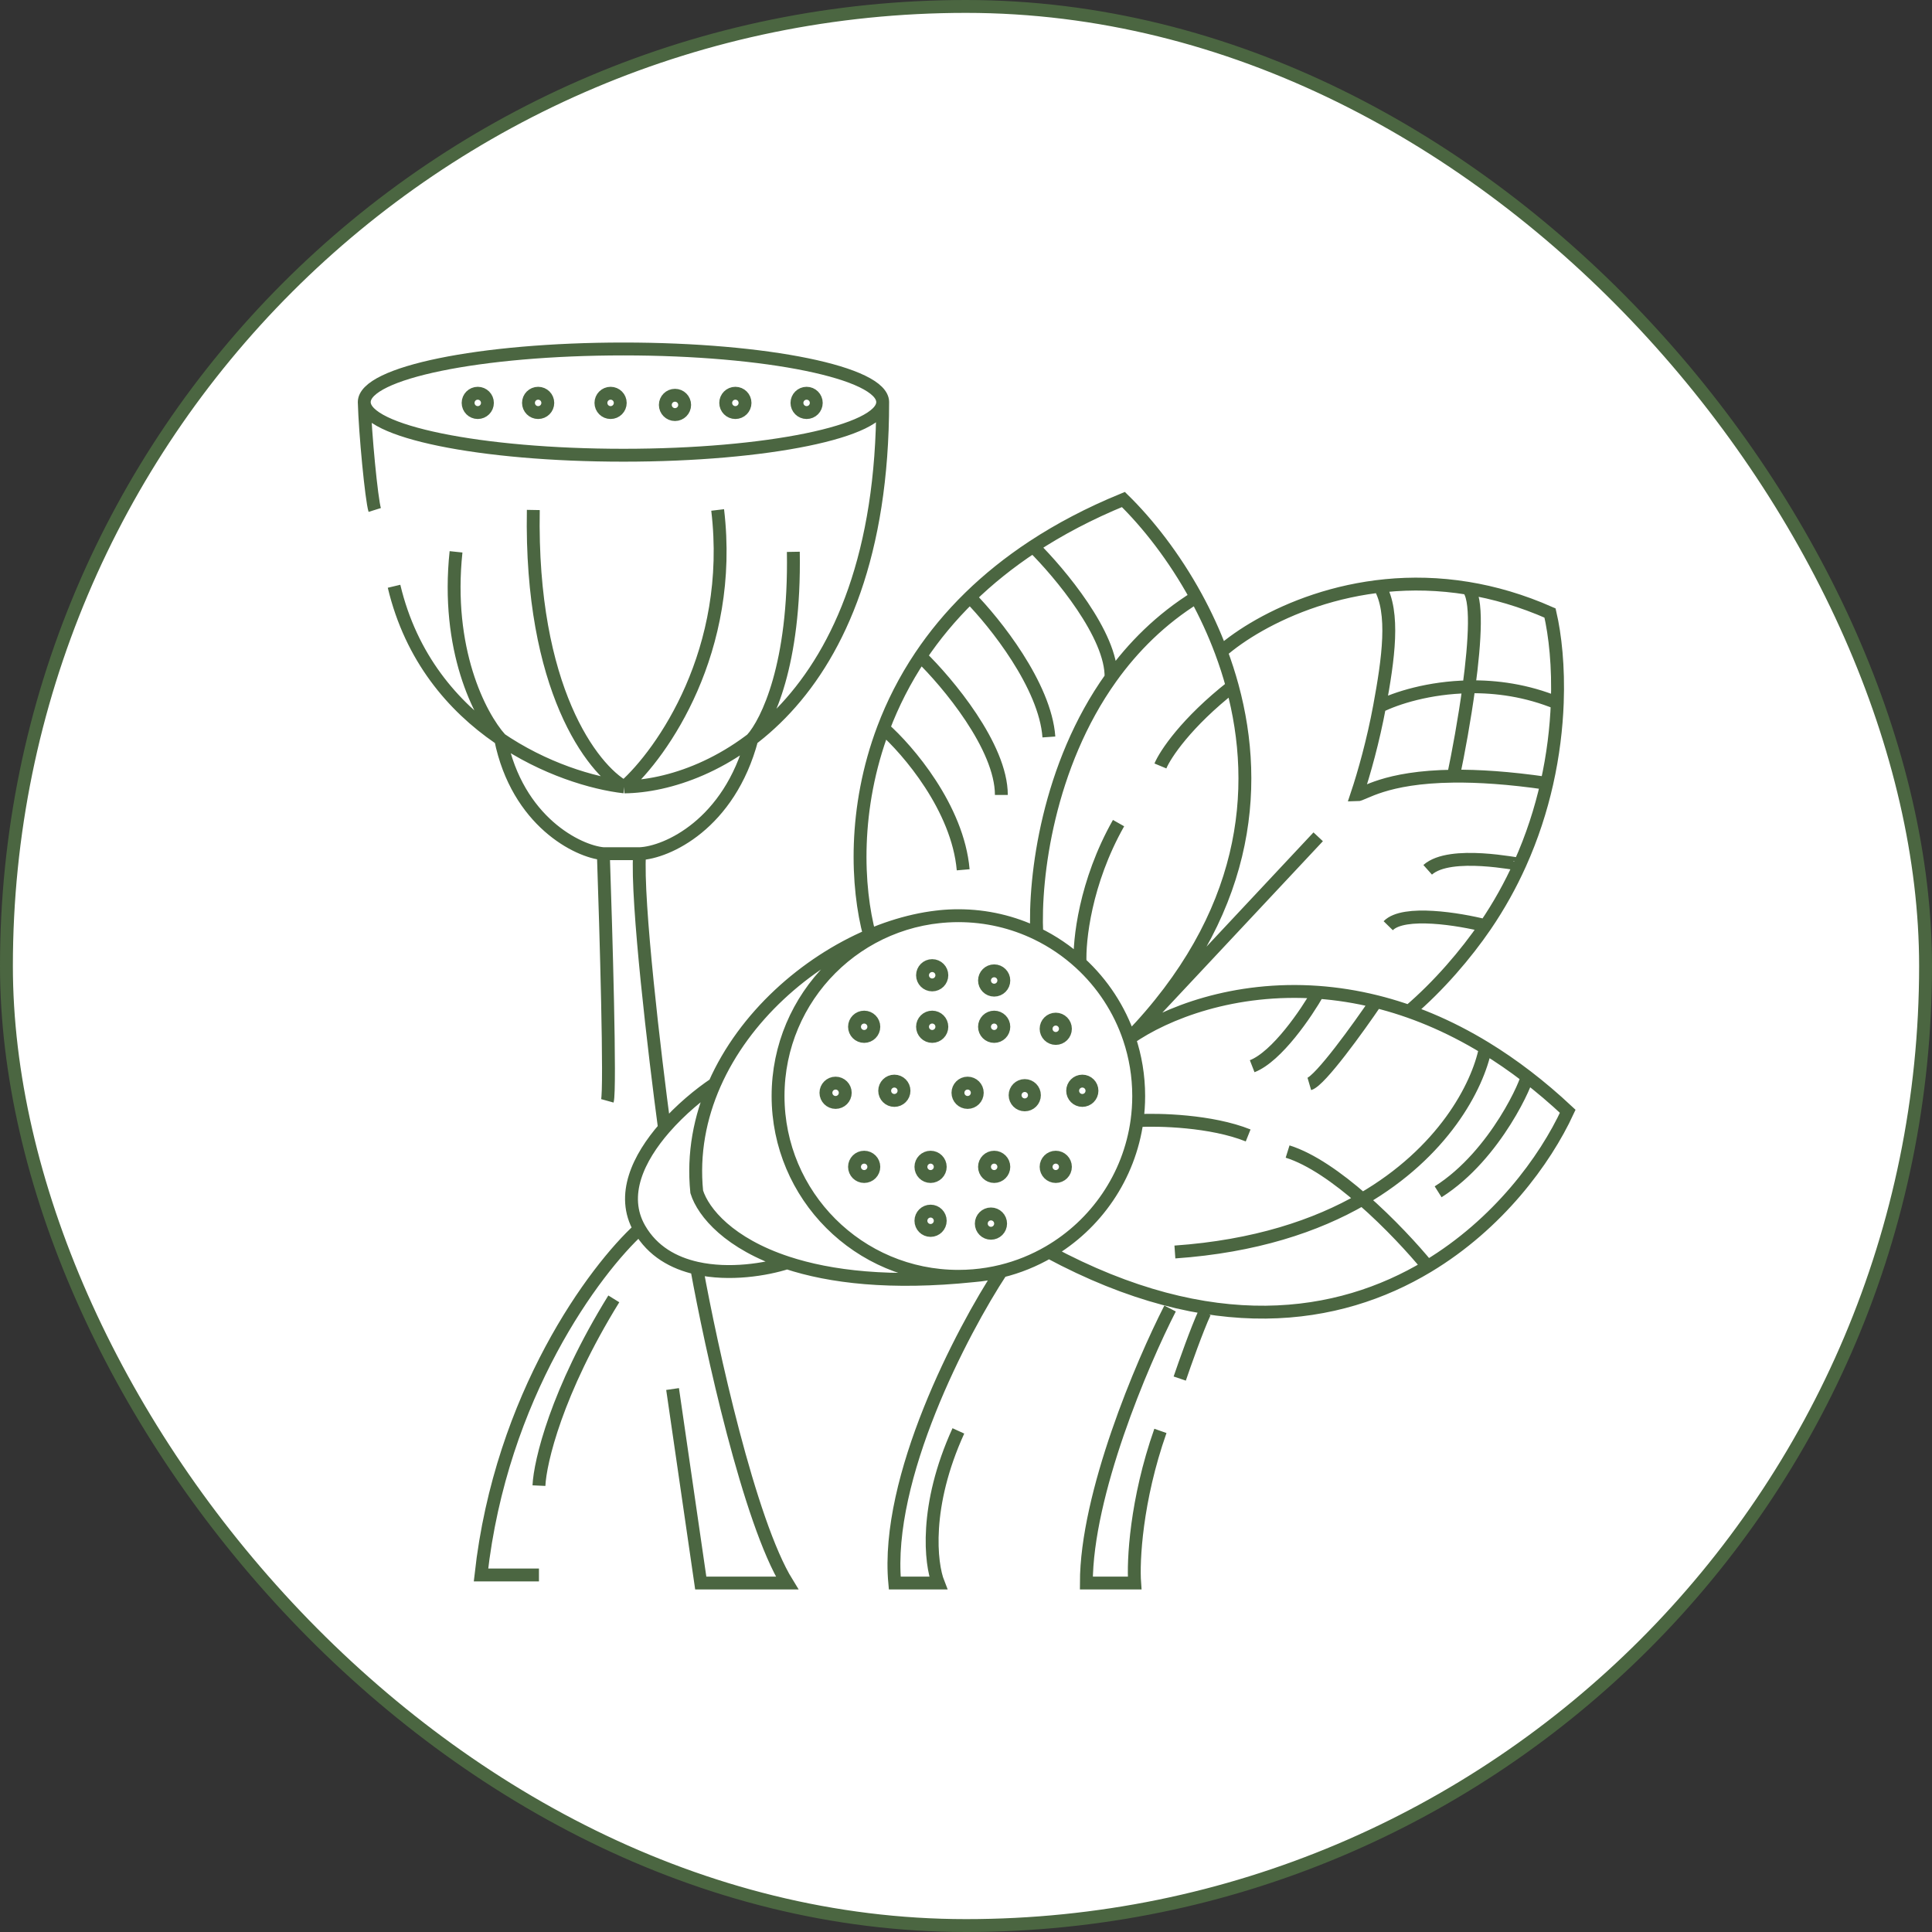 <?xml version="1.0" encoding="UTF-8"?> <svg xmlns="http://www.w3.org/2000/svg" width="150" height="150" viewBox="0 0 150 150" fill="none"><rect x="0" y="0" width="150" height="150" fill="#333333" stroke="none"/> <rect x="0.5" y="0.5" width="149" height="149" rx="74.5" fill="white"></rect> <rect x="0.5" y="0.5" width="149" height="149" rx="74.5" stroke="#4B6641"></rect> <path d="M74.408 71.094C66.676 71.094 60.408 77.362 60.408 85.094C60.408 92.826 66.676 99.094 74.408 99.094C74.801 99.094 75.19 99.078 75.574 99.046M74.408 71.094C72.208 71.094 69.838 71.638 67.519 72.627M74.408 71.094C76.589 71.094 78.653 71.592 80.493 72.482M75.574 99.046C69.143 99.713 64.449 99.137 61.112 98.039M75.574 99.046C76.316 98.985 77.04 98.866 77.745 98.694M55.484 84.156C54.346 86.731 53.795 89.562 54.094 92.531C54.6 94.149 56.633 96.565 61.112 98.039M55.484 84.156C57.798 78.924 62.54 74.751 67.519 72.627M55.484 84.156C54.342 84.919 52.851 86.133 51.589 87.582M49.656 95.406C46.198 98.552 38.894 108.331 37.344 122.281H41.844M49.656 95.406C50.665 97.156 52.311 98.063 54.094 98.462M49.656 95.406C48.15 92.794 49.578 89.891 51.589 87.582M61.112 98.039C59.467 98.565 56.641 99.031 54.094 98.462M41.844 115.344C41.927 113.51 43.206 108.044 47.656 100.844M54.094 98.462C55.21 104.631 58.178 118.156 61.112 122.906H54.406L52.219 107.844M77.745 98.694C74.674 103.369 68.719 114.756 69.469 122.906H72.844C72.253 121.406 71.739 116.944 74.408 111.094M77.745 98.694C79.057 98.373 80.297 97.867 81.435 97.205M90.094 111.094C88.194 116.494 87.969 121.219 88.094 122.906H84.344C84.344 116.006 88.677 105.823 90.844 101.594M91.594 107.031C91.99 105.865 92.931 103.206 93.531 101.906M67.519 72.627C66.509 68.869 66.233 62.784 68.591 56.545M87.68 80.627C88.152 82.03 88.408 83.532 88.408 85.094C88.408 85.742 88.364 86.38 88.279 87.005M87.68 80.627C86.917 78.357 85.587 76.347 83.859 74.765M87.68 80.627C96.89 71.108 97.849 61.294 95.679 53.292M87.68 80.627L102.344 64.969M87.68 80.627C90.505 78.651 95.828 76.573 102.344 77.043M94.81 50.599C94.25 49.1 93.591 47.683 92.871 46.363M94.81 50.599C95.136 51.47 95.428 52.369 95.679 53.292M94.81 50.599C97.749 48.023 105.018 44.213 113.946 45.671M109.39 78.525C111.696 76.564 113.828 74.069 115.327 71.872M81.435 97.205C94.065 103.998 103.913 102.492 110.844 98.325M81.435 97.205C85.082 95.085 87.683 91.364 88.279 87.005M80.493 72.482C80.284 68.056 81.374 59.447 86.26 52.614M80.493 72.482C81.726 73.078 82.859 73.85 83.859 74.765M92.871 46.363C91.147 43.203 89.081 40.601 87.219 38.781C84.576 39.864 82.253 41.094 80.215 42.433M92.871 46.363C90.134 48.062 87.966 50.23 86.26 52.614M80.215 42.433C82.265 44.459 86.344 49.331 86.26 52.614M80.215 42.433C78.346 43.662 76.716 44.982 75.301 46.363M75.301 46.363C77.228 48.318 81.153 53.226 81.435 57.219M75.301 46.363C73.793 47.835 72.528 49.377 71.474 50.951M71.474 50.951C73.564 52.978 77.745 57.969 77.745 61.719M71.474 50.951C70.242 52.791 69.298 54.675 68.591 56.545M68.591 56.545C70.481 58.207 74.365 62.731 74.781 67.531M83.859 74.765C83.77 73.062 84.244 68.506 86.844 63.906M90.094 59.469C90.463 58.58 92.097 56.101 95.679 53.292M107.109 45.517C108.303 47.556 107.791 51.153 107.109 54.846M120.094 60.816C120.588 58.619 120.833 56.51 120.906 54.584M120.094 60.816C117.125 60.384 114.748 60.239 112.844 60.261M120.094 60.816C119.634 62.858 118.958 64.975 118.006 67.089M107.109 54.846C106.62 57.491 105.909 60.033 105.344 61.719C105.852 61.719 107.452 60.323 112.844 60.261M107.109 54.846C108.392 54.199 110.953 53.379 114.047 53.324M120.906 54.584C121.012 51.752 120.744 49.319 120.344 47.594C118.145 46.621 116.001 46.006 113.946 45.671M120.906 54.584C118.529 53.606 116.163 53.286 114.047 53.324M112.844 60.261C113.225 58.451 113.707 55.843 114.047 53.324M113.946 45.671C114.727 46.352 114.53 49.748 114.047 53.324M118.006 67.089C117.977 67.154 112.594 65.969 110.844 67.531M118.006 67.089C117.282 68.696 116.398 70.302 115.327 71.872M115.327 71.872C113.312 71.361 108.981 70.645 107.781 71.872M106.844 77.762C105.469 79.789 102.506 83.906 101.656 84.156M106.844 77.762C105.294 77.378 103.79 77.148 102.344 77.043M106.844 77.762C109.56 78.436 112.414 79.585 115.327 81.365M102.344 77.043C101.438 78.643 99.145 82.031 97.219 82.781M115.327 81.365C116.392 82.016 117.466 82.751 118.543 83.578M115.327 81.365C114.722 84.403 112.018 89.491 105.771 93.105M91.219 97.205C97.422 96.771 102.182 95.181 105.771 93.105M118.543 83.578C119.599 84.389 120.658 85.287 121.719 86.281C119.947 90.113 116.3 95.044 110.844 98.325M118.543 83.578C118.695 83.695 116.204 89.656 111.656 92.531M110.844 98.325C109.779 97.022 107.887 94.95 105.771 93.105M99.969 89.406C101.791 89.974 103.871 91.448 105.771 93.105M88.279 87.005C89.959 86.91 94.036 87.008 96.906 88.156M51.589 87.582C50.841 82.002 49.406 69.931 49.656 66.281M49.656 66.281C51.781 66.198 56.623 63.989 58.374 57.389C59.562 56.056 61.744 51.594 61.594 42.844M49.656 66.281C48.823 66.281 47.094 66.281 46.844 66.281M46.844 66.281C47.052 72.302 47.406 84.569 47.156 85.469M46.844 66.281C44.885 66.115 40.171 63.789 38.871 57.389C37.225 55.556 34.606 50.394 35.406 42.844M48.469 61.094C43.615 60.542 33.244 56.655 30.594 45.517M48.469 61.094C55.176 61.031 68.531 54.819 68.531 31.219M48.469 61.094C51.427 58.469 57.019 50.494 55.719 39.594M48.469 61.094C46.01 59.719 41.156 53.494 41.406 39.594M68.531 31.219C68.531 33.497 59.521 35.344 48.406 35.344C37.291 35.344 28.281 33.497 28.281 31.219M68.531 31.219C68.531 28.941 59.521 27.094 48.406 27.094C37.291 27.094 28.281 28.941 28.281 31.219M28.281 31.219C28.344 33.615 28.844 38.794 29.094 39.594M67.844 90.594C67.844 91.008 67.508 91.344 67.094 91.344C66.68 91.344 66.344 91.008 66.344 90.594C66.344 90.18 66.68 89.844 67.094 89.844C67.508 89.844 67.844 90.18 67.844 90.594ZM75.875 84.843C75.875 85.257 75.539 85.593 75.125 85.593C74.711 85.593 74.375 85.257 74.375 84.843C74.375 84.429 74.711 84.093 75.125 84.093C75.539 84.093 75.875 84.429 75.875 84.843ZM70.187 84.687C70.187 85.101 69.852 85.437 69.437 85.437C69.023 85.437 68.687 85.101 68.687 84.687C68.687 84.273 69.023 83.937 69.437 83.937C69.852 83.937 70.187 84.273 70.187 84.687ZM65.625 84.843C65.625 85.257 65.289 85.593 64.875 85.593C64.461 85.593 64.125 85.257 64.125 84.843C64.125 84.429 64.461 84.093 64.875 84.093C65.289 84.093 65.625 84.429 65.625 84.843ZM67.844 79.719C67.844 80.133 67.508 80.469 67.094 80.469C66.68 80.469 66.344 80.133 66.344 79.719C66.344 79.305 66.68 78.969 67.094 78.969C67.508 78.969 67.844 79.305 67.844 79.719ZM73.125 79.718C73.125 80.132 72.789 80.468 72.375 80.468C71.961 80.468 71.625 80.132 71.625 79.718C71.625 79.304 71.961 78.968 72.375 78.968C72.789 78.968 73.125 79.304 73.125 79.718ZM73.125 75.719C73.125 76.133 72.789 76.469 72.375 76.469C71.961 76.469 71.625 76.133 71.625 75.719C71.625 75.305 71.961 74.969 72.375 74.969C72.789 74.969 73.125 75.305 73.125 75.719ZM77.937 76.125C77.937 76.539 77.602 76.875 77.187 76.875C76.773 76.875 76.437 76.539 76.437 76.125C76.437 75.711 76.773 75.375 77.187 75.375C77.602 75.375 77.937 75.711 77.937 76.125ZM77.937 79.719C77.937 80.133 77.602 80.469 77.187 80.469C76.773 80.469 76.437 80.133 76.437 79.719C76.437 79.305 76.773 78.969 77.187 78.969C77.602 78.969 77.937 79.305 77.937 79.719ZM82.719 79.875C82.719 80.289 82.383 80.625 81.969 80.625C81.555 80.625 81.219 80.289 81.219 79.875C81.219 79.461 81.555 79.125 81.969 79.125C82.383 79.125 82.719 79.461 82.719 79.875ZM84.781 84.687C84.781 85.101 84.445 85.437 84.031 85.437C83.617 85.437 83.281 85.101 83.281 84.687C83.281 84.273 83.617 83.937 84.031 83.937C84.445 83.937 84.781 84.273 84.781 84.687ZM80.312 85.031C80.312 85.445 79.977 85.781 79.562 85.781C79.148 85.781 78.812 85.445 78.812 85.031C78.812 84.617 79.148 84.281 79.562 84.281C79.977 84.281 80.312 84.617 80.312 85.031ZM82.719 90.594C82.719 91.008 82.383 91.344 81.969 91.344C81.555 91.344 81.219 91.008 81.219 90.594C81.219 90.18 81.555 89.844 81.969 89.844C82.383 89.844 82.719 90.18 82.719 90.594ZM77.937 90.594C77.937 91.008 77.602 91.344 77.187 91.344C76.773 91.344 76.437 91.008 76.437 90.594C76.437 90.18 76.773 89.844 77.187 89.844C77.602 89.844 77.937 90.18 77.937 90.594ZM73 90.594C73 91.008 72.664 91.344 72.25 91.344C71.836 91.344 71.5 91.008 71.5 90.594C71.5 90.18 71.836 89.844 72.25 89.844C72.664 89.844 73 90.18 73 90.594ZM73 94.781C73 95.195 72.664 95.531 72.25 95.531C71.836 95.531 71.5 95.195 71.5 94.781C71.5 94.367 71.836 94.031 72.25 94.031C72.664 94.031 73 94.367 73 94.781ZM77.687 95C77.687 95.414 77.352 95.75 76.937 95.75C76.523 95.75 76.187 95.414 76.187 95C76.187 94.586 76.523 94.25 76.937 94.25C77.352 94.25 77.687 94.586 77.687 95ZM63.375 31.281C63.375 31.695 63.039 32.031 62.625 32.031C62.211 32.031 61.875 31.695 61.875 31.281C61.875 30.867 62.211 30.531 62.625 30.531C63.039 30.531 63.375 30.867 63.375 31.281ZM57.844 31.281C57.844 31.695 57.508 32.031 57.094 32.031C56.68 32.031 56.344 31.695 56.344 31.281C56.344 30.867 56.68 30.531 57.094 30.531C57.508 30.531 57.844 30.867 57.844 31.281ZM53.156 31.438C53.156 31.852 52.82 32.188 52.406 32.188C51.992 32.188 51.656 31.852 51.656 31.438C51.656 31.023 51.992 30.688 52.406 30.688C52.82 30.688 53.156 31.023 53.156 31.438ZM48.156 31.281C48.156 31.695 47.82 32.031 47.406 32.031C46.992 32.031 46.656 31.695 46.656 31.281C46.656 30.867 46.992 30.531 47.406 30.531C47.82 30.531 48.156 30.867 48.156 31.281ZM42.531 31.281C42.531 31.695 42.196 32.031 41.781 32.031C41.367 32.031 41.031 31.695 41.031 31.281C41.031 30.867 41.367 30.531 41.781 30.531C42.196 30.531 42.531 30.867 42.531 31.281ZM37.844 31.281C37.844 31.695 37.508 32.031 37.094 32.031C36.68 32.031 36.344 31.695 36.344 31.281C36.344 30.867 36.68 30.531 37.094 30.531C37.508 30.531 37.844 30.867 37.844 31.281Z" stroke="#4B6641"></path> </svg> 